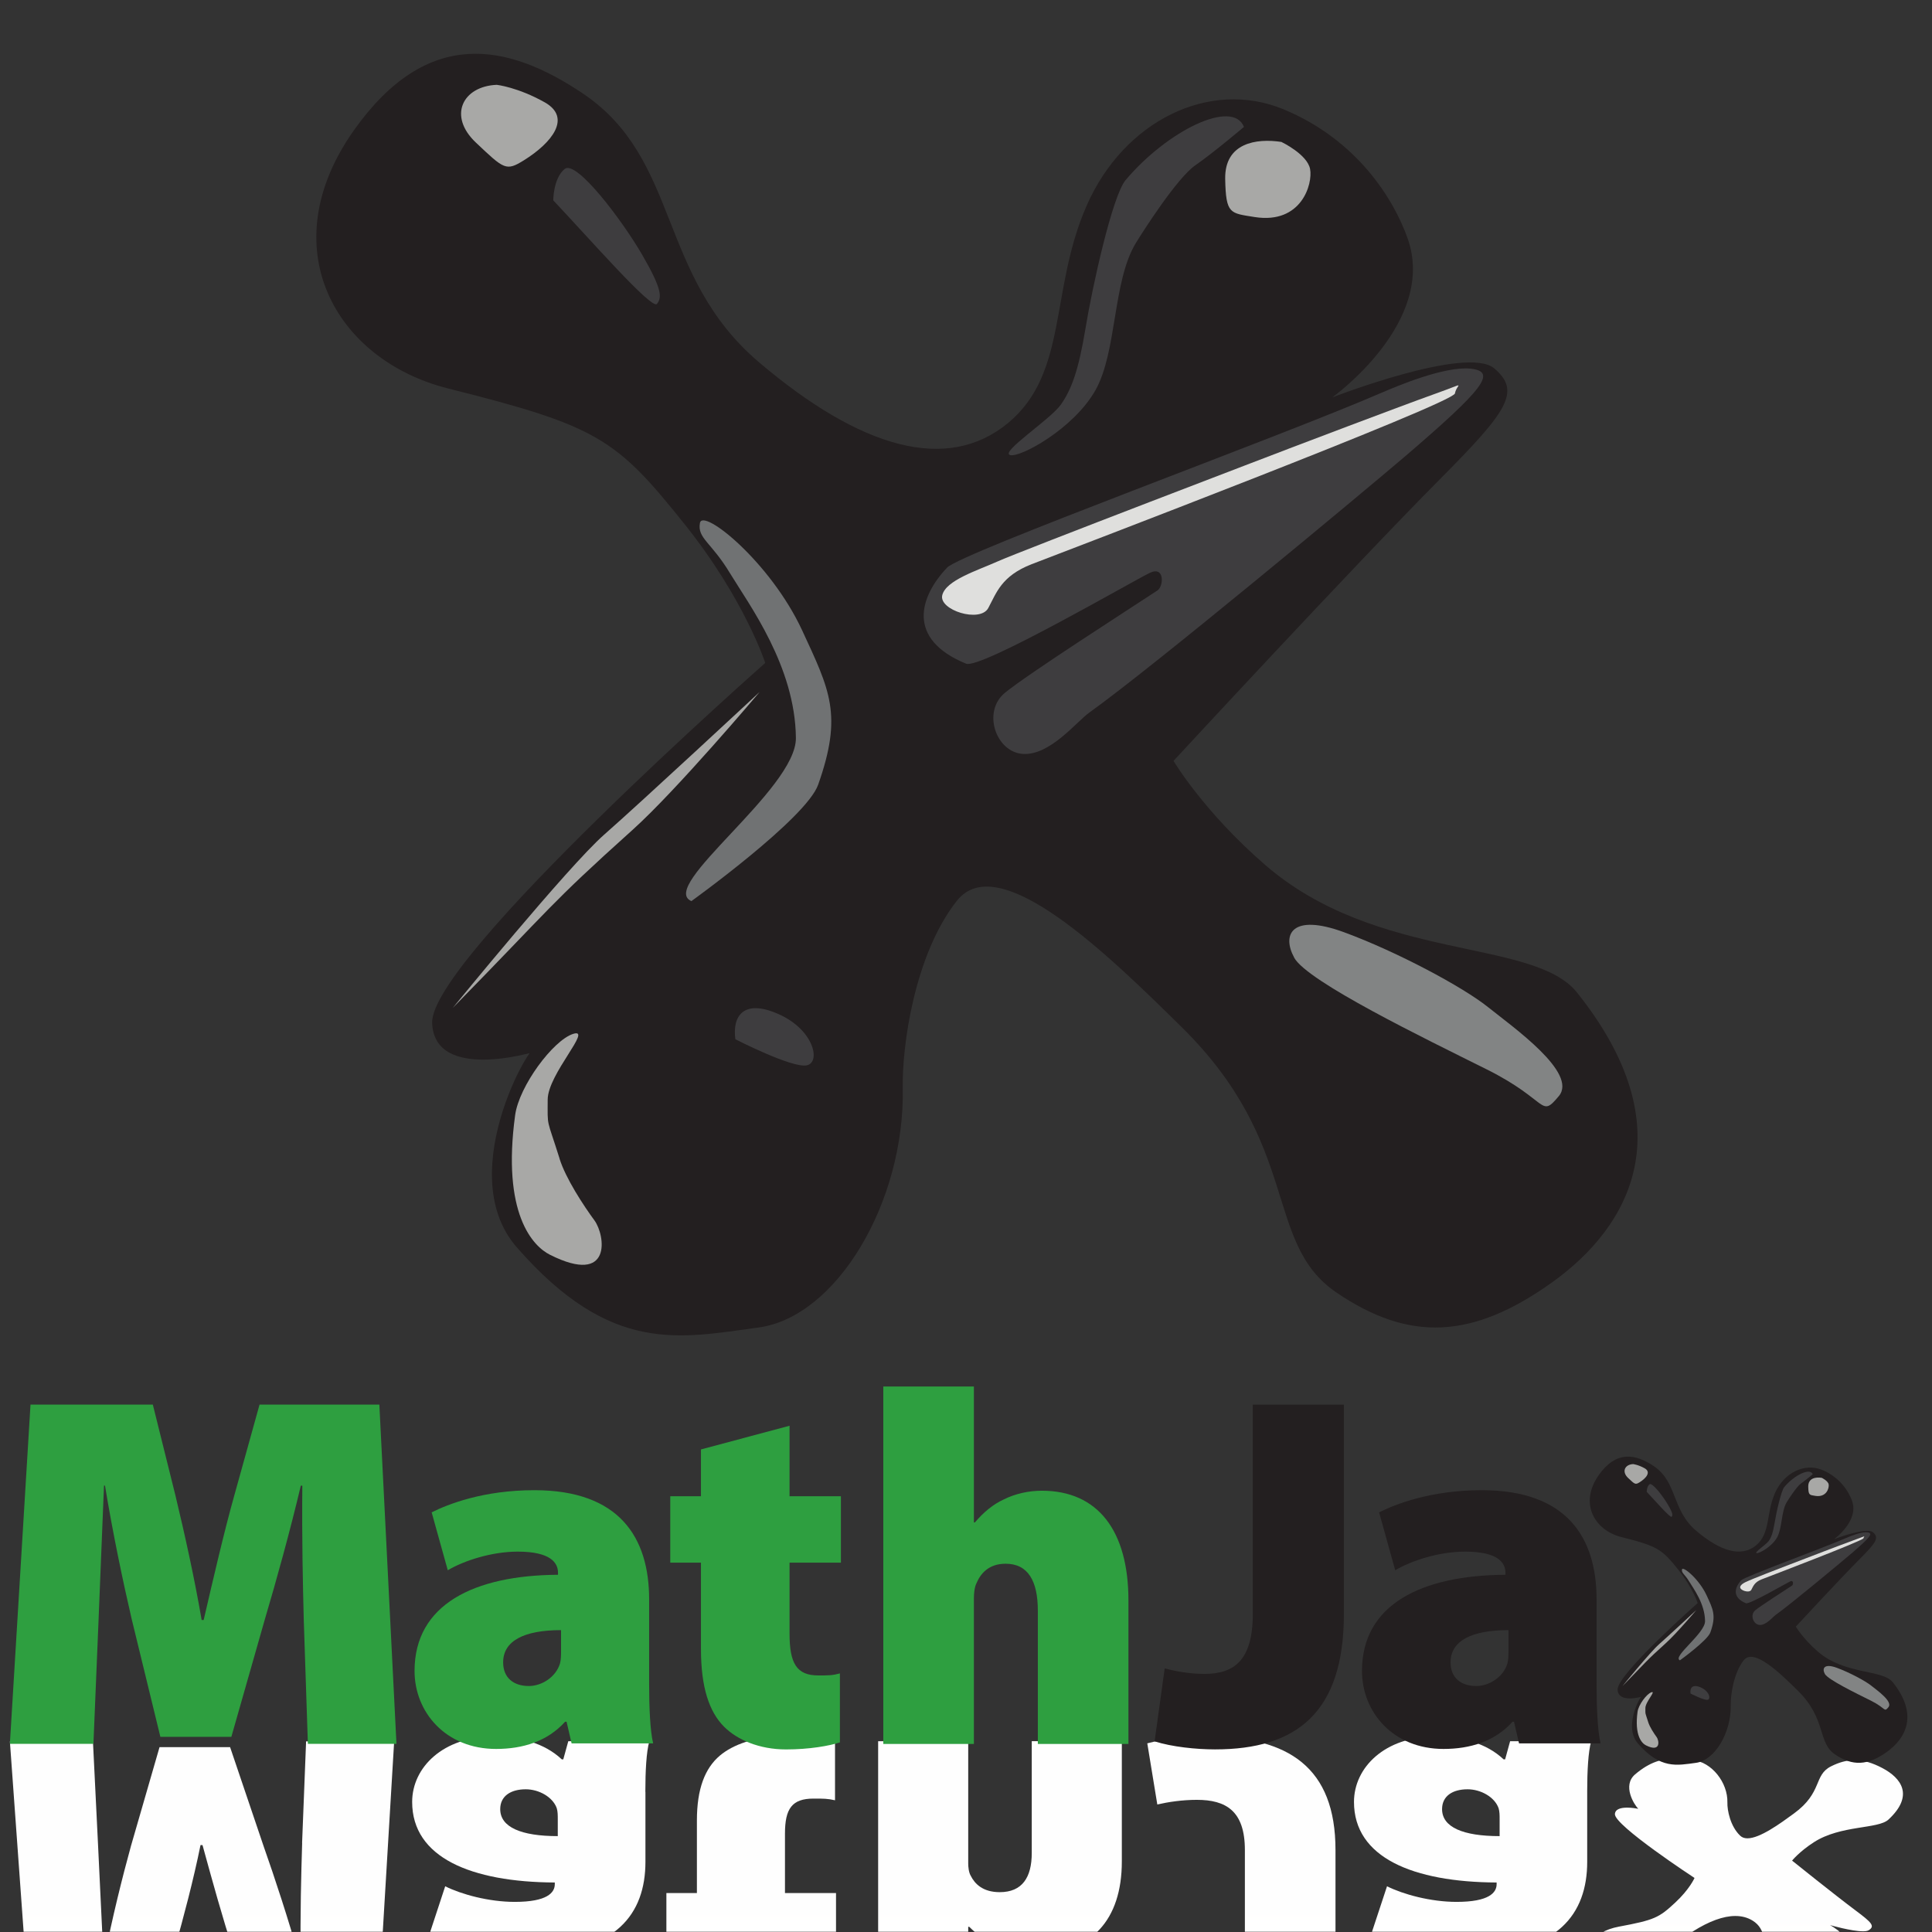 <svg xmlns:rdf="http://www.w3.org/1999/02/22-rdf-syntax-ns#" xmlns="http://www.w3.org/2000/svg" version="1.1" xmlns:cc="http://creativecommons.org/ns#" xmlns:dc="http://purl.org/dc/elements/1.1/" viewBox="0 0 128 128">
	<rect x="0" y="0" width="128" height="128" fill="#333333" stroke="none"/>
	<defs>
		<clipPath id="clipPath18" clipPathUnits="userSpaceOnUse">
			<path d="m258.2 174.7c-.887-28.67-1.769-62.21-1.328-101.3h-1.324c-9.285 33.14-21.66 70.78-31.39 98.36l-29.62 87.54h-62.33l-25.2-87.17c-7.54-27.3-16.82-64.5-23.45-98.8h-.887c-1.76 35.4-3.53 72.7-4.86 101.3l-4.418 89.78h-73.38l18.12-251.1h107.4l19.89 67.42c7.961 27.95 16.8 61.48 22.99 92.03h1.769c8.399-30.55 18.12-65.94 26.96-92.4l22.11-67.05h105.2l15.03 251.1h-77.8l-3.535-89.78z"/>
		</clipPath>
		<linearGradient id="linearGradient22" gradientUnits="userSpaceOnUse" gradientTransform="matrix(-0 113.6 113.6 0 16.97 5.407)">
			<stop stop-color="#ffffff" offset="0"/>
			<stop stop-color="#bab9b7" offset="1"/>
		</linearGradient>
		<clipPath id="clipPath34" clipPathUnits="userSpaceOnUse">
			<path d="m484 180.7c-32.27 0-50.84 7.832-50.84 23.85 0 11.54 9.281 17.52 22.55 17.52 11.49 0 23.87-6.699 27.41-16.76.883-2.988.883-6.348.883-9.688v-14.92zm77.36 39.12c0 18.26.883 35.39 3.536 44.71h-71.61l-4.418-16.02h-1.328c-15.47 14.53-37.13 20.12-60.56 20.12-44.2 0-71.61-27.19-71.61-57.73 0-49.18 52.16-70.8 126-71.17v-1.484c0-7.442-6.629-15.64-35.37-15.64-22.98 0-47.3 6.699-61.44 13.79l-14.1-42.88c14.14-5.957 45.09-16.41 90.18-16.41 74.71 0 100.8 35.02 100.8 80.86v61.84z"/>
		</clipPath>
		<linearGradient id="linearGradient38" gradientUnits="userSpaceOnUse" gradientTransform="matrix(-0 113.6 113.6 0 46.02 5.406)">
			<stop stop-color="#ffffff" offset="0"/>
			<stop stop-color="#bab9b7" offset="1"/>
		</linearGradient>
		<clipPath id="clipPath50" clipPathUnits="userSpaceOnUse">
			<path d="m684.7 29.06v52.15h45.09v49.18h-45.09v52.54c0 21.99 6.192 30.92 25.2 30.92 9.281 0 12.38 0 19.01-1.485v51.04c-9.289 2.618-26.97 5.215-47.3 5.215-23.43 0-42.88-7.07-54.38-16.76-13.26-11.17-20.33-29.43-20.33-57.38v-64.08h-26.96v-49.18h26.96v-34.63l77.8-17.52z"/>
		</clipPath>
		<linearGradient id="linearGradient54" gradientUnits="userSpaceOnUse" gradientTransform="matrix(-0 113.6 113.6 0 65.49 5.407)">
			<stop stop-color="#ffffff" offset="0"/>
			<stop stop-color="#bab9b7" offset="1"/>
		</linearGradient>
		<clipPath id="clipPath66" clipPathUnits="userSpaceOnUse">
			<path d="m767 0h79.57v100.6h.879c7.52-7.442 15.92-13.4 25.64-17.13 9.726-4.102 21.66-6.348 33.14-6.348 49.08 0 76.04 29.43 76.04 81.23v106.2h-79.57v-98.71c0-21.62-8.398-34.65-28.28-34.65-15.04 0-22.11 7.442-25.64 14.51-1.765 2.988-2.207 7.832-2.207 10.82v108h-79.57v-264.5z"/>
		</clipPath>
		<linearGradient id="linearGradient70" gradientUnits="userSpaceOnUse" gradientTransform="matrix(-0 113.6 113.6 0 87.46 5.407)">
			<stop stop-color="#ffffff" offset="0"/>
			<stop stop-color="#bab9b7" offset="1"/>
		</linearGradient>
		<clipPath id="clipPath82" clipPathUnits="userSpaceOnUse">
			<path d="m1091 13.42h80.01v155c0 73.03-41.55 100.2-113.2 100.2-16.35 0-38.01-1.855-53.05-5.957l8.85-54.02c9.73 2.246 22.1 4.101 34.92 4.101 25.64 0 42.44-9.687 42.44-44.34v-155z"/>
		</clipPath>
		<linearGradient id="linearGradient86" gradientUnits="userSpaceOnUse" gradientTransform="matrix(-0 113.6 113.6 0 108.8 5.407)">
			<stop stop-color="#ffffff" offset="0"/>
			<stop stop-color="#bab9b7" offset="1"/>
		</linearGradient>
		<clipPath id="clipPath98" clipPathUnits="userSpaceOnUse">
			<path d="m1316 180.7c-32.28 0-50.84 7.832-50.84 23.85 0 11.54 9.27 17.52 22.54 17.52 11.5 0 23.87-6.699 27.41-16.76.89-2.988.89-6.348.89-9.688v-14.92zm77.35 39.12c0 18.26.89 35.39 3.54 44.71h-71.62l-4.41-16.02h-1.33c-15.47 14.53-37.13 20.12-60.56 20.12-44.2 0-71.62-27.19-71.62-57.73 0-49.18 52.16-70.8 126-71.17v-1.484c0-7.442-6.63-15.64-35.37-15.64-22.98 0-47.3 6.699-61.45 13.79l-14.14-42.85c14.14-5.957 45.1-16.41 90.18-16.41 74.71 0 100.8 35.02 100.8 80.86v61.84z"/>
		</clipPath>
		<linearGradient id="linearGradient102" gradientUnits="userSpaceOnUse" gradientTransform="matrix(-0 113.6 113.6 0 129.2 5.406)">
			<stop stop-color="#ffffff" offset="0"/>
			<stop stop-color="#bab9b7" offset="1"/>
		</linearGradient>
		<clipPath id="clipPath114" clipPathUnits="userSpaceOnUse">
			<path d="m1427 48.28c-8.71 0-17.37 3.308-25.63 11.95-17.5 18.34-4.04 36.02 19.82 40.47 31.6 5.899 35.49 7.832 49.92 21.27 12.71 11.78 17.06 21.76 17.06 21.76s-70.84 46.39-70.33 56.41c.24 4.57 5.51 5.726 10.78 5.726 4.01 0 8.02-.668 9.82-1.011-3.59 3.66-14.31 20.56-2.72 30.42 13.19 11.18 23.99 13.79 34.62 13.79 5.4 0 10.75-.668 16.35-1.227 16.63-1.641 30.98-19.77 30.52-37.48-.2-6.582 2.49-20.98 11.4-29.38 1.66-1.551 3.81-2.227 6.32-2.227 11.01 0 28.83 12.99 41.05 21.93 25.55 18.63 17.24 33.79 32.71 41.62 7.27 3.668 14.06 5.504 20.95 5.504 7.78 0 15.68-2.336 24.52-7.008 16.69-8.828 28.19-24.24 5.37-45.45-9.22-8.594-42.17-4.727-65.92-20.04-12.92-8.321-19.25-16.25-19.25-16.25s38.2-30.68 56.04-43.98c14.4-10.78 17.43-13.87 11.64-17.52-1.05-.66-2.85-.93-5.09-.93-10.09 0-29.1 5.48-29.1 5.48s22.25-11.8 15.91-24.98c-2.93-6.094-10.65-15.41-26.24-20.16-3.43-1.051-6.98-1.551-10.53-1.551-12.51 0-24.85 6.262-30.97 16.63-7.85 13.28-3.84 26.23-16.6 34.06-4.44 2.723-9.54 4.047-15.2 4.047-10.64 0-23.28-4.676-37.36-13.56-21.58-13.61-16.43-31.76-37.25-42.13-7.41-3.684-15.03-6.191-22.61-6.191"/>
		</clipPath>
		<linearGradient id="linearGradient118" gradientUnits="userSpaceOnUse" gradientTransform="matrix(-0 90.34 90.34 0 153.3 6.472)">
			<stop stop-color="#ffffff" offset="0"/>
			<stop stop-color="#c3c2c0" offset="1"/>
		</linearGradient>
		<clipPath id="clipPath3650" clipPathUnits="userSpaceOnUse">
			<rect height="129.7" width="137.8" y="-1.716" x="-2.207" fill="#f4f4f4"/>
		</clipPath>
	</defs>
	<g clip-path="url(#clipPath3650)">
		<g transform="matrix(.075 0 0 -.075 .654 135.2)">
			<g clip-path="url(#clipPath18)">
				<path d="m258.2 174.7c-.887-28.67-1.769-62.21-1.328-101.3h-1.324c-9.285 33.14-21.66 70.78-31.39 98.36l-29.62 87.54h-62.33l-25.2-87.17c-7.54-27.3-16.82-64.5-23.45-98.8h-.887c-1.76 35.4-3.53 72.7-4.86 101.3l-4.418 89.78h-73.38l18.12-251.1h107.4l19.89 67.42c7.961 27.95 16.8 61.48 22.99 92.03h1.769c8.399-30.55 18.12-65.94 26.96-92.4l22.11-67.05h105.2l15.03 251.1h-77.8l-3.535-89.78" fill="url(#linearGradient22)"/>
			</g>
		</g>
		<g transform="matrix(.075 0 0 -.075 .654 135.2)">
			<g clip-path="url(#clipPath34)">
				<path d="m484 180.7c-32.27 0-50.84 7.832-50.84 23.85 0 11.54 9.281 17.52 22.55 17.52 11.49 0 23.87-6.699 27.41-16.76.883-2.988.883-6.348.883-9.688v-14.92zm77.36 39.12c0 18.26.883 35.39 3.536 44.71h-71.61l-4.418-16.02h-1.328c-15.47 14.53-37.13 20.12-60.56 20.12-44.2 0-71.61-27.19-71.61-57.73 0-49.18 52.16-70.8 126-71.17v-1.484c0-7.442-6.629-15.64-35.37-15.64-22.98 0-47.3 6.699-61.44 13.79l-14.1-42.88c14.14-5.957 45.09-16.41 90.18-16.41 74.71 0 100.8 35.02 100.8 80.86v61.84" fill="url(#linearGradient38)"/>
			</g>
		</g>
		<g transform="matrix(.075 0 0 -.075 .654 135.2)">
			<g clip-path="url(#clipPath50)">
				<path d="m684.7 29.06v52.15h45.09v49.18h-45.09v52.54c0 21.99 6.192 30.92 25.2 30.92 9.281 0 12.38 0 19.01-1.485v51.04c-9.289 2.618-26.97 5.215-47.3 5.215-23.43 0-42.88-7.07-54.38-16.76-13.26-11.17-20.33-29.43-20.33-57.38v-64.08h-26.96v-49.18h26.96v-34.63l77.8-17.52" fill="url(#linearGradient54)"/>
			</g>
		</g>
		<g transform="matrix(.075 0 0 -.075 .654 135.2)">
			<g clip-path="url(#clipPath66)">
				<path d="m767 0h79.57v100.6h.879c7.52-7.442 15.92-13.4 25.64-17.13 9.726-4.102 21.66-6.348 33.14-6.348 49.08 0 76.04 29.43 76.04 81.23v106.2h-79.57v-98.71c0-21.62-8.398-34.65-28.28-34.65-15.04 0-22.11 7.442-25.64 14.51-1.765 2.988-2.207 7.832-2.207 10.82v108h-79.57v-264.5" fill="url(#linearGradient70)"/>
			</g>
		</g>
		<g transform="matrix(.075 0 0 -.075 .654 135.2)">
			<g clip-path="url(#clipPath82)">
				<path d="m1091 13.42h80.01v155c0 73.03-41.55 100.2-113.2 100.2-16.35 0-38.01-1.855-53.05-5.957l8.85-54.02c9.73 2.246 22.1 4.101 34.92 4.101 25.64 0 42.44-9.687 42.44-44.34v-155" fill="url(#linearGradient86)"/>
			</g>
		</g>
		<g transform="matrix(.075 0 0 -.075 .654 135.2)">
			<g clip-path="url(#clipPath98)">
				<path d="m1316 180.7c-32.28 0-50.84 7.832-50.84 23.85 0 11.54 9.27 17.52 22.54 17.52 11.5 0 23.87-6.699 27.41-16.76.89-2.988.89-6.348.89-9.688v-14.92zm77.35 39.12c0 18.26.89 35.39 3.54 44.71h-71.62l-4.41-16.02h-1.33c-15.47 14.53-37.13 20.12-60.56 20.12-44.2 0-71.62-27.19-71.62-57.73 0-49.18 52.16-70.8 126-71.17v-1.484c0-7.442-6.63-15.64-35.37-15.64-22.98 0-47.3 6.699-61.45 13.79l-14.14-42.85c14.14-5.957 45.1-16.41 90.18-16.41 74.71 0 100.8 35.02 100.8 80.86v61.84" fill="url(#linearGradient102)"/>
			</g>
		</g>
		<g transform="matrix(.075 0 0 -.075 .654 135.2)">
			<g clip-path="url(#clipPath114)">
				<path d="m1427 48.28c-8.71 0-17.37 3.308-25.63 11.95-17.5 18.34-4.04 36.02 19.82 40.47 31.6 5.899 35.49 7.832 49.92 21.27 12.71 11.78 17.06 21.76 17.06 21.76s-70.84 46.39-70.33 56.41c.24 4.57 5.51 5.726 10.78 5.726 4.01 0 8.02-.668 9.82-1.011-3.59 3.66-14.31 20.56-2.72 30.42 13.19 11.18 23.99 13.79 34.62 13.79 5.4 0 10.75-.668 16.35-1.227 16.63-1.641 30.98-19.77 30.52-37.48-.2-6.582 2.49-20.98 11.4-29.38 1.66-1.551 3.81-2.227 6.32-2.227 11.01 0 28.83 12.99 41.05 21.93 25.55 18.63 17.24 33.79 32.71 41.62 7.27 3.668 14.06 5.504 20.95 5.504 7.78 0 15.68-2.336 24.52-7.008 16.69-8.828 28.19-24.24 5.37-45.45-9.22-8.594-42.17-4.727-65.92-20.04-12.92-8.321-19.25-16.25-19.25-16.25s38.2-30.68 56.04-43.98c14.4-10.78 17.43-13.87 11.64-17.52-1.05-.66-2.85-.93-5.09-.93-10.09 0-29.1 5.48-29.1 5.48s22.25-11.8 15.91-24.98c-2.93-6.094-10.65-15.41-26.24-20.16-3.43-1.051-6.98-1.551-10.53-1.551-12.51 0-24.85 6.262-30.97 16.63-7.85 13.28-3.84 26.23-16.6 34.06-4.44 2.723-9.54 4.047-15.2 4.047-10.64 0-23.28-4.676-37.36-13.56-21.58-13.61-16.43-31.76-37.25-42.13-7.41-3.684-15.03-6.191-22.61-6.191" fill="url(#linearGradient118)"/>
			</g>
		</g>
		<g>
			<path d="m108.8 112.4s-1.593.485-1.629-.458c-.041-1.02 5.305-5.735 5.305-5.735s-.328-1.014-1.287-2.213c-1.089-1.363-1.382-1.561-3.767-2.159-1.799-.454-2.815-2.252-1.495-4.114 1.166-1.644 2.44-1.391 3.64-.586 1.569 1.052 1.181 2.9 2.81 4.284 1.629 1.382 3.001 1.764 3.966.967.962-.799.659-2.113 1.252-3.463.592-1.35 1.956-2.019 3.131-1.535 1.176.486 1.758 1.432 1.979 2.053.479 1.339-1.199 2.537-1.199 2.537s2.14-.831 2.579-.463c.438.371.208.687-.879 1.781-1.346 1.354-4.228 4.471-4.228 4.471s.478.806 1.454 1.652c1.792 1.557 4.277 1.164 4.973 2.038 1.721 2.156.853 3.724-.406 4.621-1.259.896-2.264.948-3.43.153-1.167-.797-.541-2.337-2.469-4.232-1.133-1.115-2.903-2.854-3.573-2.003-.674.853-.875 2.315-.861 2.984.034 1.804-1.048 3.646-2.303 3.812-1.255.168-2.346.436-3.844-1.278-1.074-1.23.389-3.539.28-3.114" fill="#231f20"/>
			<path d="m108.2 97c-.545.022-.782.497-.331.921.451.427.479.457.763.281.45-.281.763-.678.334-.922-.431-.243-.766-0.28-.766-0.28" fill="#a8a8a6"/>
			<path d="m109.1 98.84c.563.595 1.572 1.751 1.651 1.649.08-.1.085-.231-.235-.782-.319-.551-1.05-1.518-1.235-1.367-.183.152-.181.501-.181.501" fill="#3e3d3f"/>
			<path d="m120.1 97.67c-.18-.449-1.218.057-1.885.847-.212.252-.535 1.72-.641 2.375-.109.656-.221.962-.393 1.205-.175.24-.963.75-.807.799.155.049 1.015-.418 1.361-1.033.345-.613.272-1.73.641-2.34.118-.193.661-1.043.95-1.242.288-.199.775-.612.775-.612" fill="#3e3d3f"/>
			<path d="m120.7 97.91c-.407-.063-.908.016-.899.587.011.567.077.545.471.609.746.116.926-.53.881-.765-.044-.234-.454-.43-.454-.43" fill="#a8a8a6"/>
			<path d="m122.3 101.9c-1.639.712-6.701 2.551-6.928 2.789-.437.46-.656 1.138.303 1.53.229.094 2.69-1.337 2.927-1.447.238-.114.22.214.121.28-.472.311-2.062 1.329-2.429 1.63-.367.299-.146.946.285.974.432.029.857-.517 1.06-.66 1.005-.718 4.322-3.478 5.032-4.083 1.255-1.076 1.459-1.344 1.043-1.392-.415-.047-1.198.286-1.415.38" fill="#3e3d3f"/>
			<path d="m112 112.2c-.051-.368.13-.65.69-.399.562.249.676.769.445.815-.235.046-1.135-.416-1.135-.416" fill="#3e3d3f"/>
			<path d="m120.9 110.9c-.199-.364-.045-.712.794-.404.84.309 1.889.869 2.291 1.191.403.323 1.436 1.049 1.13 1.418-.304.364-.155.072-1.145-.423-.987-.492-2.863-1.4-3.071-1.782" fill="#828484"/>
			<path d="m109.2 114.1c-.209-.665-.19-.482-.189-.939.002-.408.727-1.149.405-1.046-.32.103-.859.831-.923 1.291-.215 1.572.281 2.091.557 2.228.993.497.879-.311.706-.548-.174-.237-.459-.67-.557-.986" fill="#a8a8a6"/>
			<path d="m111.3 110c-.542-.231 1.673-1.78 1.664-2.598-.011-1.139-.743-2.119-1.048-2.621-.302-.502-.524-.558-.48-.803.045-.243 1.123.622 1.628 1.711.442.955.648 1.342.255 2.456-.189.539-2.019 1.855-2.019 1.855" fill="#707273"/>
			<path d="m120.8 102.8s-4.302 1.643-4.627 1.792c-.327.146-.82.299-.878.536-.058.237.601.445.732.206.131-.242.208-.511.69-.699.484-.187 6.715-2.561 6.743-2.72.027-.159.226-.187-.333.012-.557.199-2.326.872-2.326.872" fill="#dfdfdd"/>
			<path d="m107.5 111.7s1.836-2.253 2.41-2.758c.573-.502 2.476-2.272 2.476-2.272s-1.323 1.568-2.026 2.198c-1.353 1.216-1.249 1.189-2.86 2.832" fill="#a8a8a6"/>
		</g>
		<path d="m20.13 107.5c-.067-2.567-.134-5.569-.1-9.071h-.1c-.701 2.968-1.634 6.336-2.368 8.804l-2.234 7.837h-4.703l-1.901-7.804c-.567-2.434-1.267-5.77-1.767-8.838h-.067c-.133 3.168-.266 6.504-.367 9.071l-.333 8.037h-5.536l1.367-22.48h8.104l1.501 6.036c.601 2.501 1.267 5.503 1.734 8.238h.134c.634-2.735 1.367-5.903 2.034-8.271l1.668-6.003h7.937l1.134 22.48h-5.869l-.267-8.037" fill="#2e9f40"/>
		<path d="m37.17 108c-2.435 0-3.835.701-3.835 2.135 0 1.034.7 1.568 1.701 1.568.867 0 1.801-.601 2.068-1.501.067-.267.067-.567.067-.867v-1.334zm5.836 3.502c0 1.634.067 3.168.267 4.002h-5.403l-.333-1.433h-.1c-1.167 1.3-2.801 1.801-4.569 1.801-3.335 0-5.403-2.434-5.403-5.169 0-4.402 3.935-6.337 9.505-6.37v-.133c0-.667-.5-1.401-2.668-1.401-1.734 0-3.568.601-4.636 1.234l-1.067-3.836c1.067-.533 3.402-1.468 6.804-1.468 5.636 0 7.604 3.135 7.604 7.237v5.536" fill="#2e9f40"/>
		<path d="m52.31 94.46v4.669h3.402v4.402h-3.402v4.703c0 1.968.467 2.768 1.902 2.768.7 0 .934 0 1.434-.134v4.569c-.701.233-2.035.467-3.569.467-1.767 0-3.235-.634-4.102-1.501-1.001-1.001-1.534-2.635-1.534-5.136v-5.736h-2.034v-4.402h2.034v-3.101l5.869-1.568" fill="#2e9f40"/>
		<path d="m58.52 91.86h6.003v9.005h.066c.567-.667 1.201-1.2 1.935-1.534.734-.367 1.634-.567 2.501-.567 3.702 0 5.737 2.635 5.737 7.271v9.505h-6.003v-8.837c0-1.935-.634-3.102-2.134-3.102-1.135 0-1.668.667-1.935 1.301-.133.267-.167.701-.167.967v9.671h-6.003v-23.68" fill="#2e9f40"/>
		<path d="m83 93.06h6.036v13.87c0 6.538-3.135 8.972-8.538 8.972-1.234 0-2.868-.167-4.002-.533l.668-4.836c.734.201 1.667.367 2.635.367 1.934 0 3.202-.867 3.202-3.969v-13.87" fill="#231f20"/>
		<path d="m99.94 108c-2.435 0-3.836.701-3.836 2.135 0 1.034.699 1.568 1.701 1.568.868 0 1.801-.601 2.068-1.501.067-.267.067-.567.067-.867v-1.334zm5.836 3.502c0 1.634.067 3.168.267 4.002h-5.403l-.333-1.433h-.1c-1.167 1.3-2.801 1.801-4.569 1.801-3.335 0-5.403-2.434-5.403-5.169 0-4.402 3.935-6.337 9.505-6.37v-.133c0-.667-.5-1.401-2.668-1.401-1.734 0-3.569.601-4.636 1.234l-1.067-3.836c1.067-.533 3.403-1.468 6.804-1.468 5.637 0 7.604 3.135 7.604 7.237v5.536" fill="#231f20"/>
		<g transform="matrix(4.16 0 0 4.16 -417.2 -397.9)">
			<path d="m108.8 112.4s-1.593.485-1.629-.458c-.041-1.02 5.305-5.735 5.305-5.735s-.328-1.014-1.287-2.213c-1.089-1.363-1.382-1.561-3.767-2.159-1.799-.454-2.815-2.252-1.495-4.114 1.166-1.644 2.44-1.391 3.64-.586 1.569 1.052 1.181 2.9 2.81 4.284 1.629 1.382 3.001 1.764 3.966.967.962-.799.659-2.113 1.252-3.463.592-1.35 1.956-2.019 3.131-1.535 1.176.486 1.758 1.432 1.979 2.053.479 1.339-1.199 2.537-1.199 2.537s2.14-.831 2.579-.463c.438.371.208.687-.879 1.781-1.346 1.354-4.228 4.471-4.228 4.471s.478.806 1.454 1.652c1.792 1.557 4.277 1.164 4.973 2.038 1.721 2.156.853 3.724-.406 4.621-1.259.896-2.264.948-3.43.153-1.167-.797-.541-2.337-2.469-4.232-1.133-1.115-2.903-2.854-3.573-2.003-.674.853-.875 2.315-.861 2.984.034 1.804-1.048 3.646-2.303 3.812-1.255.168-2.346.436-3.844-1.278-1.074-1.23.389-3.539.28-3.114" fill="#231f20"/>
			<path d="m108.2 97c-.545.022-.782.497-.331.921.451.427.479.457.763.281.45-.281.763-.678.334-.922-.431-.243-.766-0.28-.766-0.28" fill="#a8a8a6"/>
			<path d="m109.1 98.84c.563.595 1.572 1.751 1.651 1.649.08-.1.085-.231-.235-.782-.319-.551-1.05-1.518-1.235-1.367-.183.152-.181.501-.181.501" fill="#3e3d3f"/>
			<path d="m120.1 97.67c-.18-.449-1.218.057-1.885.847-.212.252-.535 1.72-.641 2.375-.109.656-.221.962-.393 1.205-.175.24-.963.75-.807.799.155.049 1.015-.418 1.361-1.033.345-.613.272-1.73.641-2.34.118-.193.661-1.043.95-1.242.288-.199.775-.612.775-.612" fill="#3e3d3f"/>
			<path d="m120.7 97.91c-.407-.063-.908.016-.899.587.011.567.077.545.471.609.746.116.926-.53.881-.765-.044-.234-.454-.43-.454-.43" fill="#a8a8a6"/>
			<path d="m122.3 101.9c-1.639.712-6.701 2.551-6.928 2.789-.437.46-.656 1.138.303 1.53.229.094 2.69-1.337 2.927-1.447.238-.114.22.214.121.28-.472.311-2.062 1.329-2.429 1.63-.367.299-.146.946.285.974.432.029.857-.517 1.06-.66 1.005-.718 4.322-3.478 5.032-4.083 1.255-1.076 1.459-1.344 1.043-1.392-.415-.047-1.198.286-1.415.38" fill="#3e3d3f"/>
			<path d="m112 112.2c-.051-.368.13-.65.69-.399.562.249.676.769.445.815-.235.046-1.135-.416-1.135-.416" fill="#3e3d3f"/>
			<path d="m120.9 110.9c-.199-.364-.045-.712.794-.404.84.309 1.889.869 2.291 1.191.403.323 1.436 1.049 1.13 1.418-.304.364-.155.072-1.145-.423-.987-.492-2.863-1.4-3.071-1.782" fill="#828484"/>
			<path d="m109.2 114.1c-.209-.665-.19-.482-.189-.939.002-.408.727-1.149.405-1.046-.32.103-.859.831-.923 1.291-.215 1.572.281 2.091.557 2.228.993.497.879-.311.706-.548-.174-.237-.459-.67-.557-.986" fill="#a8a8a6"/>
			<path d="m111.3 110c-.542-.231 1.673-1.78 1.664-2.598-.011-1.139-.743-2.119-1.048-2.621-.302-.502-.524-.558-.48-.803.045-.243 1.123.622 1.628 1.711.442.955.648 1.342.255 2.456-.189.539-2.019 1.855-2.019 1.855" fill="#707273"/>
			<path d="m120.8 102.8s-4.302 1.643-4.627 1.792c-.327.146-.82.299-.878.536-.058.237.601.445.732.206.131-.242.208-.511.69-.699.484-.187 6.715-2.561 6.743-2.72.027-.159.226-.187-.333.012-.557.199-2.326.872-2.326.872" fill="#dfdfdd"/>
			<path d="m107.5 111.7s1.836-2.253 2.41-2.758c.573-.502 2.476-2.272 2.476-2.272s-1.323 1.568-2.026 2.198c-1.353 1.216-1.249 1.189-2.86 2.832" fill="#a8a8a6"/>
		</g>
	</g>
</svg>
